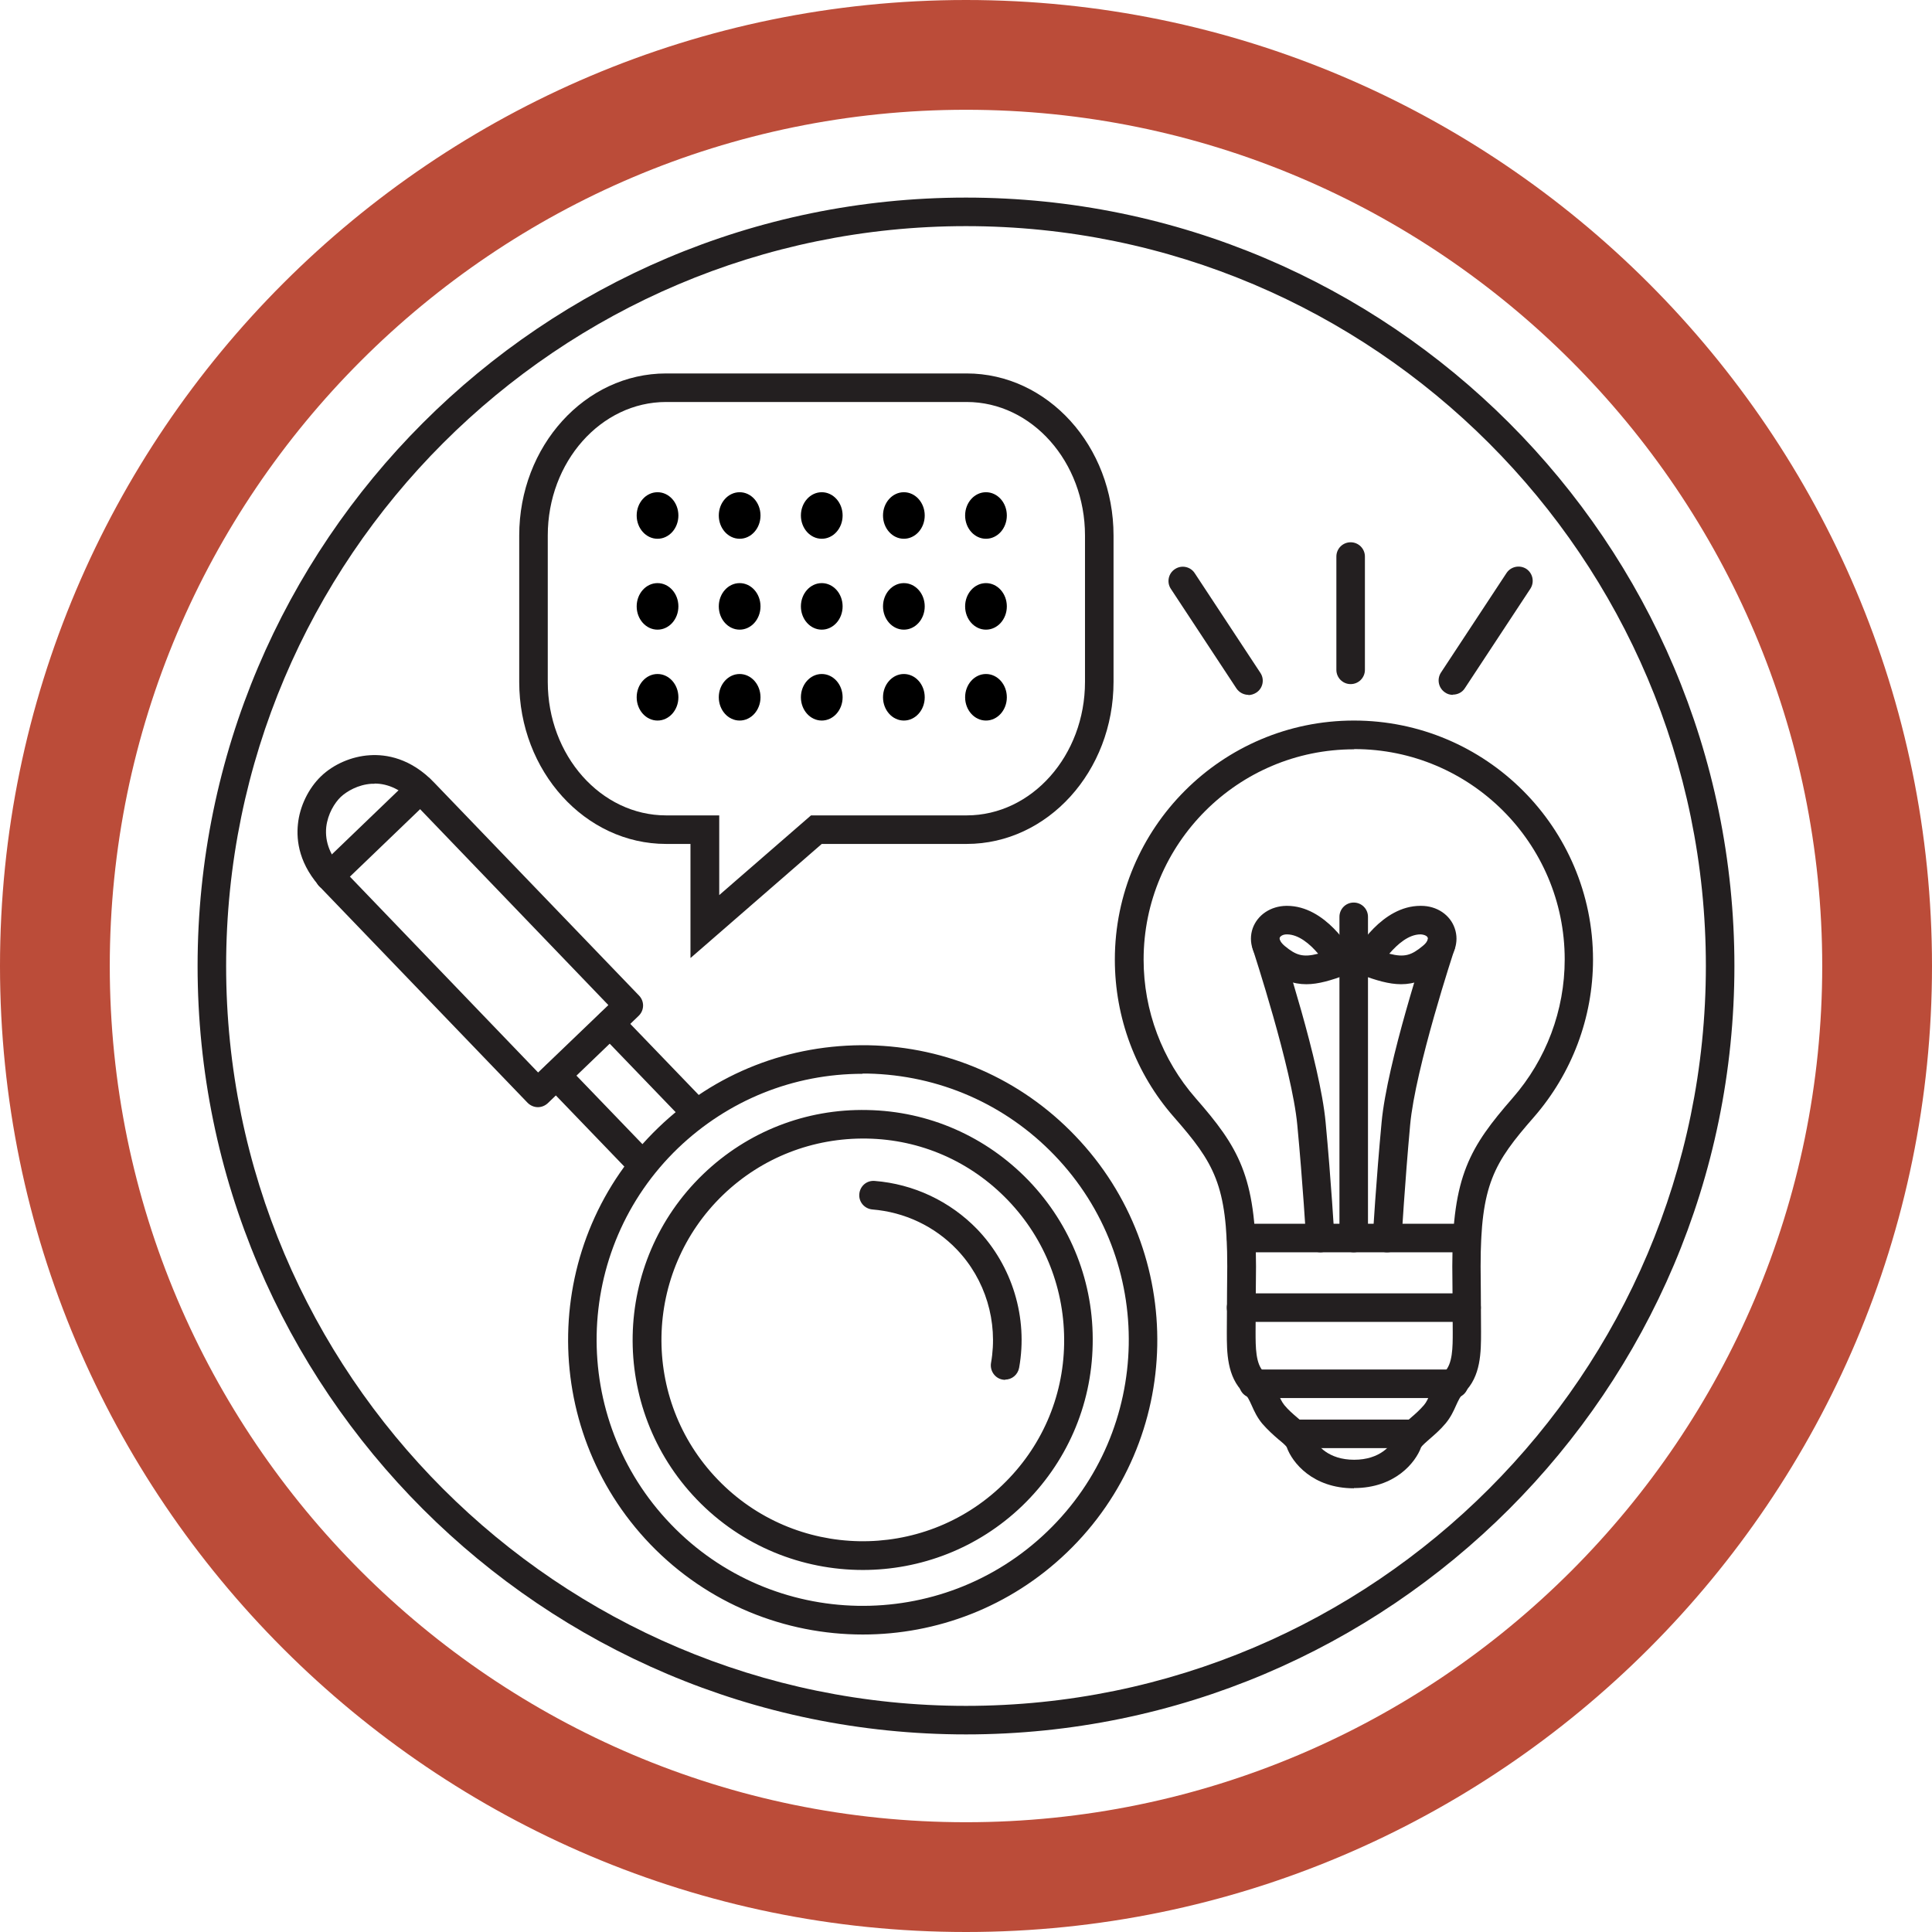 <?xml version="1.0" encoding="UTF-8"?><svg id="b" xmlns="http://www.w3.org/2000/svg" width="88" height="88" viewBox="0 0 88 88"><g id="c"><path d="M44,79c-19.3,0-35-15.7-35-35S24.7,9,44,9s35,15.7,35,35-15.7,35-35,35ZM44,10.3c-18.58,0-33.7,15.12-33.7,33.7s15.12,33.7,33.7,33.7,33.7-15.12,33.7-33.7S62.58,10.3,44,10.3Z" fill="#231f20"/><path d="M61.67,67.79c-1.88,0-2.81-1.17-3.06-1.87-.03-.07-.23-.24-.38-.36-.22-.19-.48-.42-.74-.72-.23-.28-.36-.56-.47-.81-.11-.24-.19-.43-.36-.58-.78-.74-.78-1.86-.78-2.76,0-.84.02-3.01.02-3.01,0-3.71-.59-4.7-2.43-6.8-1.74-1.98-2.69-4.53-2.69-7.17,0-6,4.88-10.89,10.89-10.89s10.89,4.88,10.89,10.89c0,2.64-.96,5.18-2.69,7.17-1.83,2.09-2.43,3.08-2.43,6.8,0,0,.02,2.17.02,2.98,0,.92,0,2.04-.78,2.78-.17.16-.25.34-.36.58-.11.25-.24.53-.47.81-.25.3-.52.53-.74.72-.15.13-.34.3-.38.37-.25.69-1.18,1.86-3.06,1.86ZM61.67,34.13c-5.29,0-9.58,4.3-9.58,9.58,0,2.32.84,4.56,2.37,6.31,1.95,2.23,2.75,3.55,2.75,7.66,0,0-.02,2.17-.02,2.98,0,.7,0,1.48.38,1.83.35.33.52.7.65,1,.09.2.16.36.28.51.18.22.39.4.59.57.32.27.61.53.75.91.13.35.67,1.01,1.84,1.01s1.71-.66,1.84-1.01c.14-.38.44-.64.75-.91.2-.17.4-.35.59-.57.12-.14.19-.31.28-.51.13-.29.3-.66.65-1,.38-.36.38-1.13.38-1.81,0-.84-.02-3-.02-3,0-4.12.8-5.43,2.75-7.67,1.53-1.75,2.37-3.99,2.37-6.31,0-5.29-4.3-9.58-9.58-9.58Z" fill="#231f20"/><path d="M66.8,57.04h-10.27c-.36,0-.65-.29-.65-.65s.29-.65.65-.65h10.27c.36,0,.65.29.65.65s-.29.65-.65.65Z" fill="#231f20"/><path d="M66.8,60.21h-10.27c-.36,0-.65-.29-.65-.65s.29-.65.65-.65h10.27c.36,0,.65.29.65.65s-.29.65-.65.65Z" fill="#231f20"/><path d="M66.23,63.68h-9.14c-.36,0-.65-.29-.65-.65s.29-.65.65-.65h9.14c.36,0,.65.29.65.65s-.29.65-.65.65Z" fill="#231f20"/><path d="M64.25,65.96h-5.19c-.36,0-.65-.29-.65-.65s.29-.65.65-.65h5.19c.36,0,.65.29.65.65s-.29.65-.65.65Z" fill="#231f20"/><path d="M61.66,57.04c-.36,0-.65-.29-.65-.65v-14.63c0-.36.29-.65.65-.65s.65.29.65.65v14.63c0,.36-.29.65-.65.65Z" fill="#231f20"/><path d="M59.5,44.83c-.59,0-1.16-.2-1.81-.73-.62-.51-.85-1.19-.63-1.82.22-.61.82-1.01,1.53-1.02h.03c1.76,0,2.91,2,3.03,2.22l.37.67-.72.26c-.67.24-1.24.42-1.8.42ZM58.62,42.56h-.01c-.18,0-.29.08-.32.15-.03.07.04.22.23.38.51.42.82.53,1.52.35-.37-.44-.89-.88-1.42-.88Z" fill="#231f20"/><path d="M60.14,57.04c-.34,0-.63-.27-.65-.61,0-.03-.15-2.55-.4-5.19-.24-2.57-2.01-7.94-2.02-7.99-.11-.34.07-.71.41-.82.34-.12.71.07.82.41.07.23,1.83,5.56,2.08,8.28.25,2.66.4,5.21.4,5.23.02.36-.25.67-.61.69-.01,0-.03,0-.04,0Z" fill="#231f20"/><path d="M63.82,44.83c-.56,0-1.14-.18-1.8-.42l-.72-.26.37-.67c.12-.23,1.27-2.22,3.03-2.22h.03c.72,0,1.32.41,1.53,1.02.22.63-.01,1.31-.63,1.82-.65.53-1.22.73-1.81.73ZM63.28,43.44c.7.18,1.01.07,1.52-.35.2-.16.26-.31.23-.38-.02-.07-.14-.14-.32-.15h-.01c-.54,0-1.05.45-1.42.88Z" fill="#231f20"/><path d="M63.18,57.04s-.03,0-.04,0c-.36-.02-.63-.33-.61-.69,0-.03.15-2.57.4-5.23.25-2.72,2.01-8.05,2.09-8.28.11-.34.48-.53.82-.41.34.11.53.48.41.82-.02.05-1.79,5.42-2.02,7.99-.24,2.63-.39,5.16-.39,5.19-.02.35-.31.61-.65.61Z" fill="#231f20"/><path d="M61.52,31.16c-.36,0-.65-.29-.65-.65v-5.16c0-.36.29-.65.65-.65s.65.29.65.65v5.16c0,.36-.29.65-.65.65Z" fill="#231f20"/><path d="M56.87,31.65c-.21,0-.42-.1-.55-.29l-2.99-4.54c-.2-.3-.11-.71.19-.9.3-.2.71-.11.9.19l2.99,4.54c.2.3.11.71-.19.9-.11.07-.24.11-.36.11Z" fill="#231f20"/><path d="M66.18,31.65c-.12,0-.25-.03-.36-.11-.3-.2-.38-.6-.19-.9l2.99-4.54c.2-.3.6-.38.9-.19.3.2.38.6.19.9l-2.99,4.54c-.12.19-.33.29-.55.29Z" fill="#231f20"/><path d="M39.3,74.45c-3.53,0-7.05-1.38-9.68-4.11h0c-5.13-5.34-4.97-13.85.37-18.98,2.58-2.49,5.96-3.81,9.57-3.75,3.58.07,6.93,1.53,9.41,4.12,5.13,5.34,4.97,13.85-.37,18.98-2.6,2.5-5.95,3.74-9.3,3.74ZM39.29,48.91c-3.15,0-6.12,1.2-8.4,3.38-4.82,4.63-4.97,12.32-.33,17.14h0c4.63,4.82,12.32,4.97,17.14.33,4.82-4.63,4.97-12.32.33-17.14-2.24-2.33-5.26-3.65-8.5-3.72-.08,0-.16,0-.24,0Z" fill="#231f20"/><path d="M39.3,71.51c-2.75,0-5.5-1.07-7.56-3.21h0c-4.01-4.17-3.88-10.81.29-14.82,2.02-1.94,4.68-2.98,7.47-2.92,2.8.05,5.41,1.2,7.35,3.21,1.94,2.02,2.98,4.67,2.92,7.47-.05,2.8-1.2,5.41-3.21,7.35-2.03,1.95-4.65,2.92-7.26,2.92ZM32.69,67.39c3.51,3.65,9.33,3.76,12.97.25,1.77-1.7,2.77-3.98,2.81-6.43s-.86-4.77-2.56-6.54c-1.7-1.77-3.98-2.77-6.43-2.81-2.44-.04-4.77.86-6.54,2.56-3.65,3.51-3.76,9.33-.25,12.97h0Z" fill="#231f20"/><path d="M31.67,51.3c-.17,0-.34-.07-.47-.2l-3.88-4.03c-.25-.26-.24-.67.02-.92.26-.25.67-.24.92.02l3.88,4.03c.25.26.24.67-.02.92-.13.12-.29.18-.45.18Z" fill="#231f20"/><path d="M29.22,53.66c-.17,0-.34-.07-.47-.2l-3.88-4.03c-.25-.26-.24-.67.02-.92.26-.25.67-.24.92.02l3.88,4.03c.25.26.24.67-.02.92-.13.12-.29.18-.45.18Z" fill="#231f20"/><path d="M24.5,50.43c-.17,0-.34-.07-.47-.2l-9.33-9.7c-1.08-1.12-1.21-2.24-1.13-2.99.08-.81.48-1.63,1.05-2.18.57-.55,1.4-.91,2.22-.96.75-.05,1.87.13,2.94,1.25l9.33,9.7c.25.26.24.67-.02.92l-4.14,3.98c-.13.12-.29.18-.45.18ZM17.06,35.7s-.09,0-.14,0c-.61.04-1.12.34-1.4.6h0c-.28.27-.59.77-.66,1.37-.07.69.19,1.34.78,1.95l8.87,9.23,3.2-3.07-8.87-9.23c-.55-.57-1.15-.86-1.78-.86ZM15.07,35.84h0,0Z" fill="#231f20"/><path d="M45.79,62.85s-.08,0-.12-.01c-.35-.06-.59-.4-.53-.76.33-1.87-.25-3.81-1.57-5.18-1.01-1.05-2.37-1.69-3.83-1.81-.36-.03-.63-.34-.6-.7.03-.36.33-.63.7-.6,1.77.14,3.43.92,4.67,2.2,1.6,1.67,2.32,4.03,1.91,6.31-.06.32-.33.54-.64.54Z" fill="#231f20"/><path d="M15.01,40.57c-.17,0-.34-.07-.47-.2-.25-.26-.24-.67.02-.92l4.13-3.97c.26-.25.67-.24.92.02.25.26.24.67-.02.92l-4.13,3.97c-.13.12-.29.18-.45.18Z" fill="#231f20"/><path d="M31.45,43.63v-5.19h-1.11c-3.69,0-6.69-3.31-6.69-7.38v-6.67c0-4.07,3-7.38,6.69-7.38h13.69c3.69,0,6.69,3.31,6.69,7.38v6.67c0,4.07-3,7.38-6.69,7.38h-6.6l-5.97,5.19ZM30.34,18.31c-2.97,0-5.39,2.73-5.39,6.08v6.67c0,3.35,2.42,6.08,5.39,6.08h2.42v3.63l4.18-3.63h7.09c2.97,0,5.39-2.73,5.39-6.08v-6.67c0-3.35-2.42-6.08-5.39-6.08h-13.69Z" fill="#231f20"/><ellipse cx="29.95" cy="23.48" rx=".95" ry="1.06"/><ellipse cx="33.69" cy="23.48" rx=".95" ry="1.06"/><ellipse cx="37.43" cy="23.48" rx=".95" ry="1.06"/><ellipse cx="41.17" cy="23.48" rx=".95" ry="1.06"/><ellipse cx="44.91" cy="23.48" rx=".95" ry="1.06"/><ellipse cx="29.95" cy="27.62" rx=".95" ry="1.06"/><ellipse cx="33.69" cy="27.62" rx=".95" ry="1.06"/><ellipse cx="37.43" cy="27.62" rx=".95" ry="1.06"/><ellipse cx="41.17" cy="27.62" rx=".95" ry="1.06"/><ellipse cx="44.91" cy="27.62" rx=".95" ry="1.06"/><ellipse cx="29.95" cy="31.76" rx=".95" ry="1.06"/><ellipse cx="33.69" cy="31.76" rx=".95" ry="1.06"/><ellipse cx="37.43" cy="31.76" rx=".95" ry="1.06"/><ellipse cx="41.17" cy="31.76" rx=".95" ry="1.06"/><ellipse cx="44.91" cy="31.76" rx=".95" ry="1.06"/><path d="M44,88C19.74,88,0,68.26,0,44S19.74,0,44,0s44,19.74,44,44-19.74,44-44,44ZM44,5C22.5,5,5,22.5,5,44s17.5,39,39,39,39-17.5,39-39S65.5,5,44,5Z" fill="#bb4c39"/></g></svg>